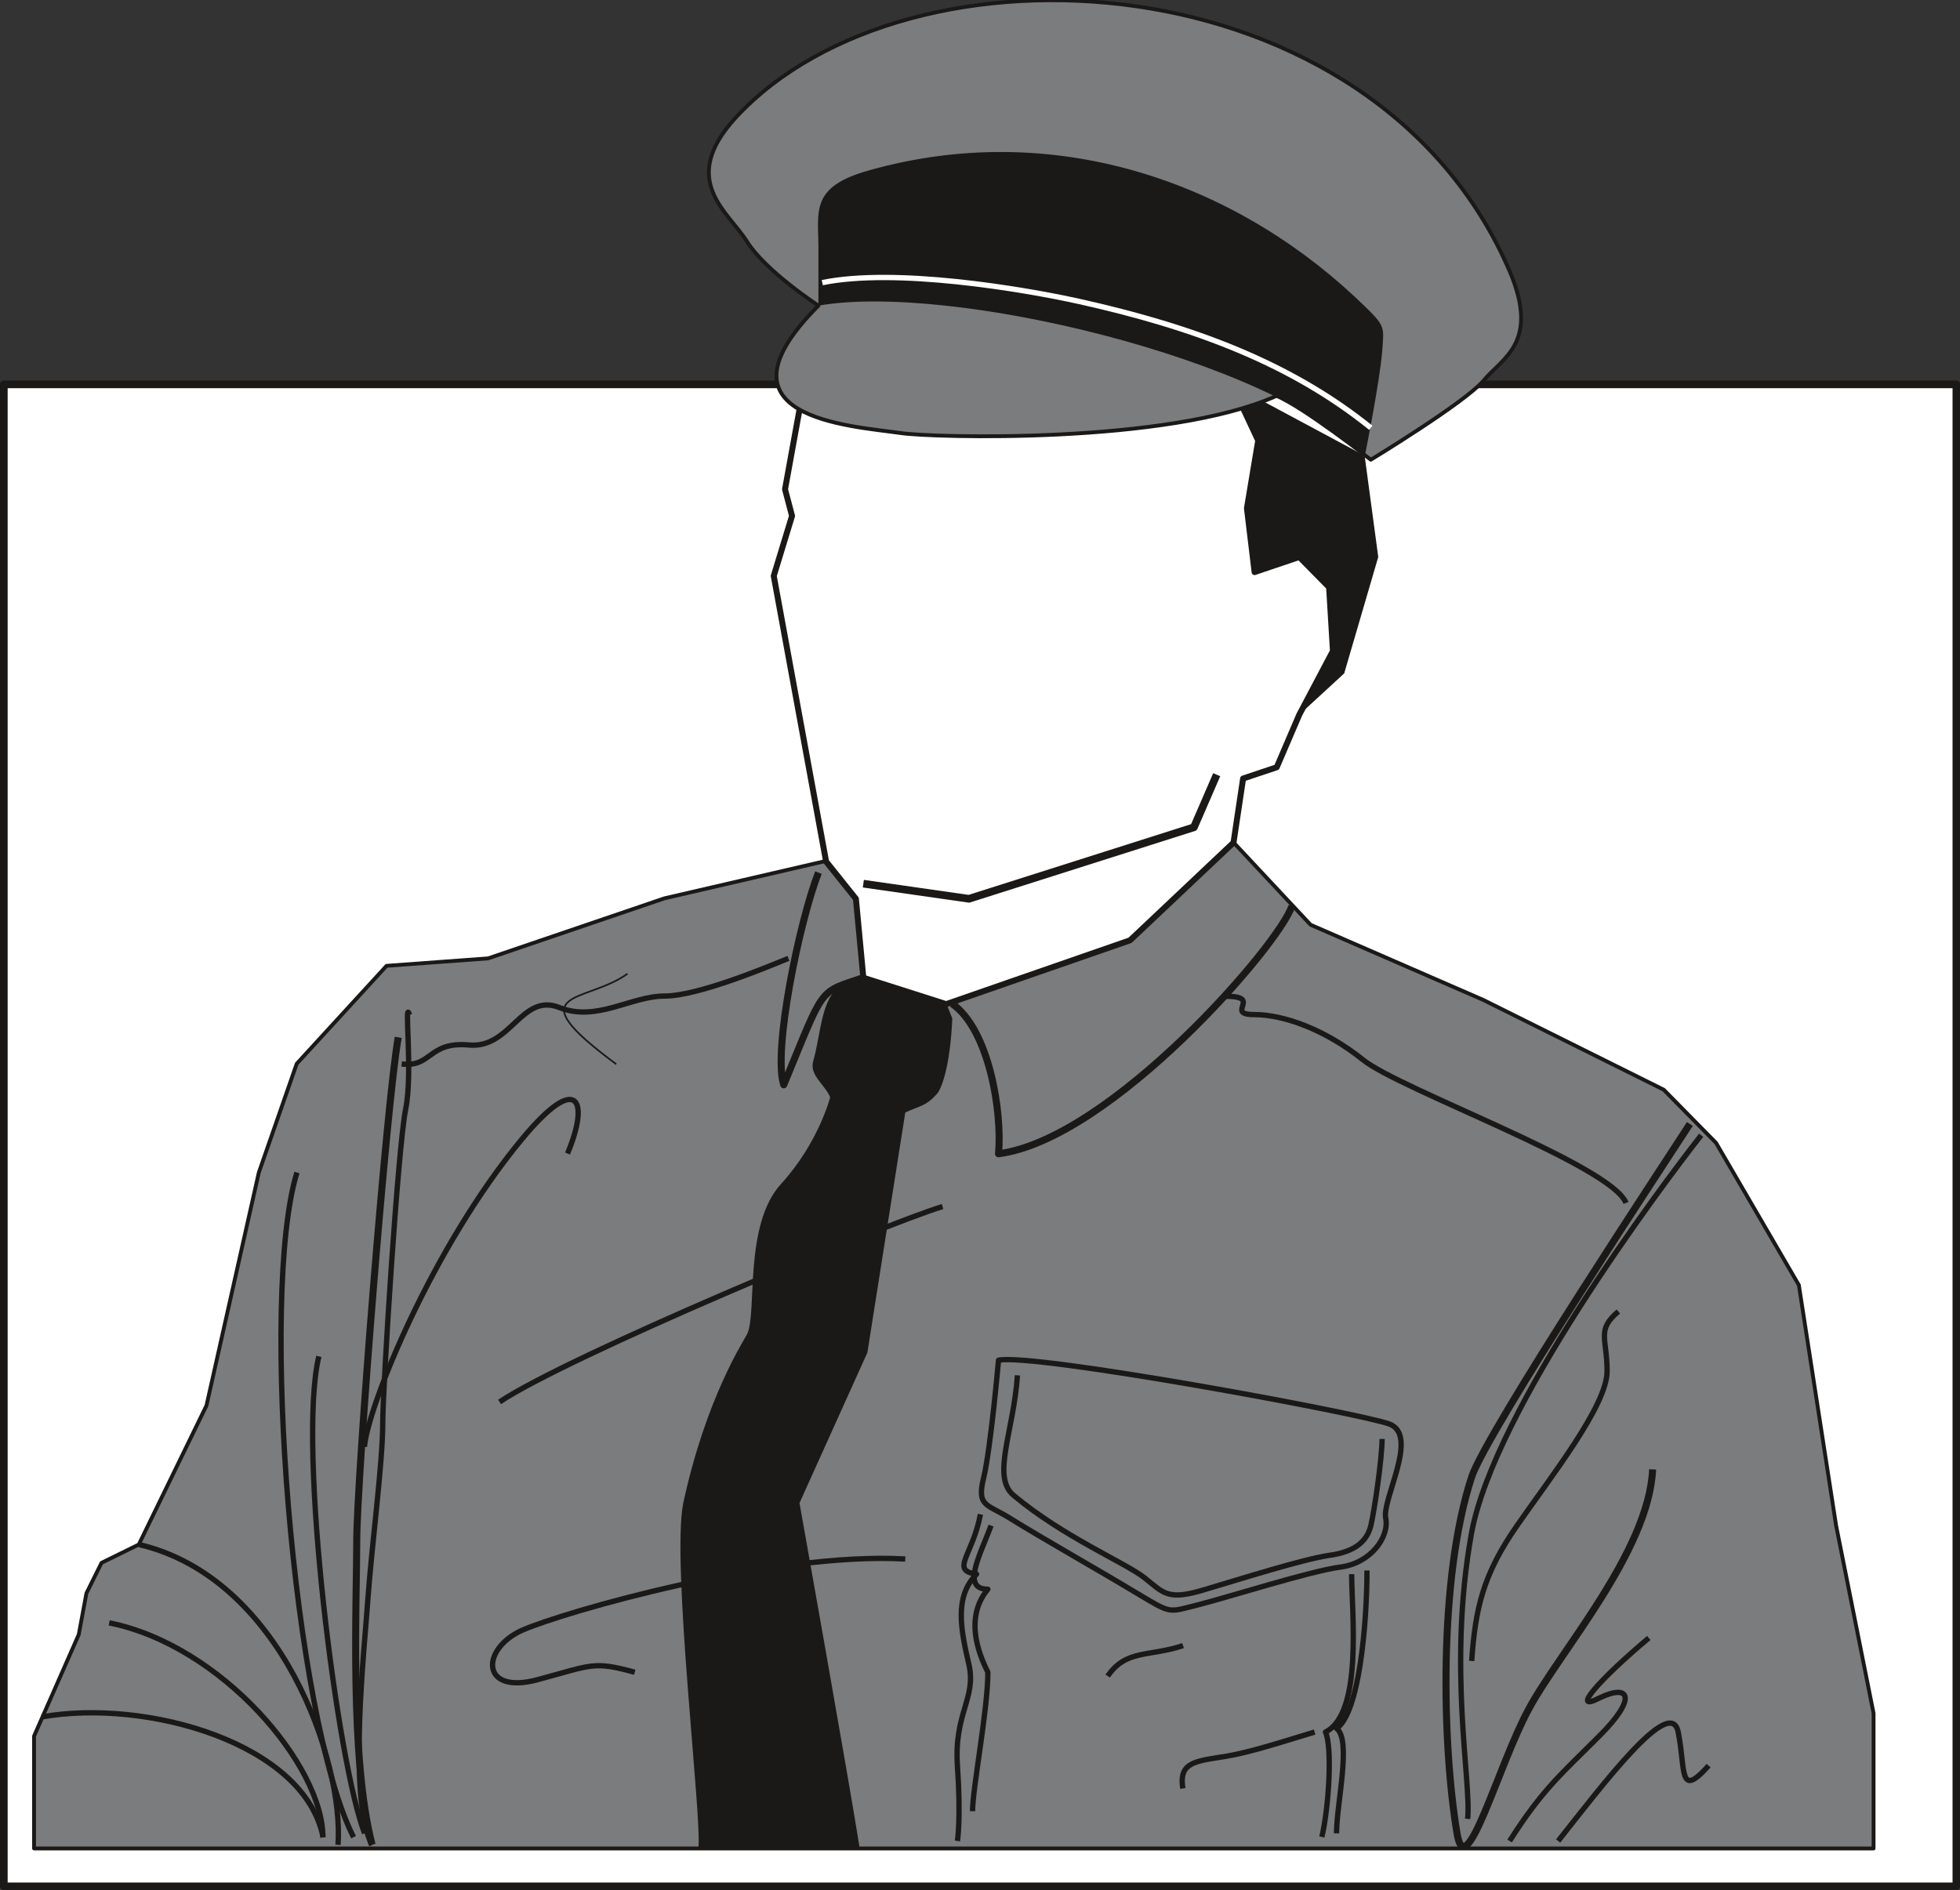 <svg xmlns="http://www.w3.org/2000/svg" xml:space="preserve" width="92.08mm" height="88.8mm" fill-rule="evenodd" stroke-linejoin="round" stroke-width="28.222" preserveAspectRatio="xMidYMid" version="1.2" viewBox="0 0 9208 8880"><rect x="0" y="0" width="9208" height="8880" fill="#333333" stroke="none"/><defs class="ClipPathGroup"><clipPath id="a" clipPathUnits="userSpaceOnUse"><path d="M0 0h9208v8880H0z"/></clipPath></defs><g class="SlideGroup"><g class="Slide" clip-path="url(#a)"><g class="Page"><g class="com.sun.star.drawing.PolyPolygonShape"><path fill="none" d="M0 1788h9210v7094H0z" class="BoundingBox"/><path fill="#FFF" d="M9191 8863V1806H18v7057h9173Z"/><path fill="none" stroke="#1B1918" stroke-linejoin="miter" stroke-width="36" d="M9191 8863V1806H18v7057h9173Z"/></g><g class="com.sun.star.drawing.PolyPolygonShape"><path fill="none" d="M5786 1806h690v1555h-690z" class="BoundingBox"/><path fill="#1B1918" d="m6103 3359 158-299-17-301-141-142-211 71-35-300 53-318-124-264 625 335 64 476-160 547-212 195Z"/></g><g class="com.sun.star.drawing.PolyPolygonShape"><path fill="none" d="M151 3944h8662v4751H151z" class="BoundingBox"/><path fill="#7A7C7D" d="m5794 3957 363 388 811 353 848 422 246 250 389 668 175 1130 176 882v635H160v-528l210-477 36-194 71-143 175-86 318-653 246-1095 178-511 422-460 477-35 828-282 760-176 139 176 36 371 388 124 865-300 485-459Z"/><path fill="none" stroke="#1B1918" stroke-linejoin="miter" stroke-width="18" d="m5794 3957 363 388 811 353 848 422 246 250 389 668 175 1130 176 882v635H160v-528l210-477 36-194 71-143 175-86 318-653 246-1095 178-511 422-460 477-35 828-282 760-176 139 176 36 371 388 124 865-300 485-459Z"/></g><g fill="none" class="com.sun.star.drawing.PolyPolygonShape"><path d="M3620 1418h2658v3316H3620z" class="BoundingBox"/><path stroke="#1B1918" stroke-linejoin="miter" stroke-width="28" d="m5787 1805-1942-370-157 864 33 125-86 282 246 1342 140 175 35 371 389 124 864-300 486-459 45-301 158-53 106-247 158-299-18-300-140-142-210 71-36-300 53-318-124-265Z"/></g><g class="com.sun.star.drawing.ClosedBezierShape"><path fill="none" d="M3320-9h3836v2181H3320z" class="BoundingBox"/><path fill="#7A7C7D" d="M3845 1436s-246-160-335-300c-89-143-324-288-54-583 813-880 3002-756 3637 723 142 335-36 406-124 513-89 104-529 371-529 371s-318-249-443-300c-510 229-1623 196-1763 175-247-35-916-71-389-599Z"/><path fill="none" stroke="#1B1918" stroke-linejoin="miter" stroke-width="18" d="M3845 1436s-246-160-335-300c-89-143-324-288-54-583 813-880 3002-756 3637 723 142 335-36 406-124 513-89 104-529 371-529 371s-318-249-443-300c-510 229-1623 196-1763 175-247-35-916-71-389-599Z"/></g><g fill="none" class="com.sun.star.drawing.OpenBezierShape"><path d="M6849 5326h1154v3223H6849z" class="BoundingBox"/><path stroke="#1B1918" stroke-linejoin="miter" stroke-width="25" d="M7992 5334c-193 246-972 1288-1079 1870-113 628 0 1164-18 1342"/></g><g class="com.sun.star.drawing.ClosedBezierShape"><path fill="none" d="M3843 714h2657v1429H3843z" class="BoundingBox"/><path fill="#1B1918" d="M3845 1436v-266c0-177-42-292 239-370 846-238 1682 38 2277 591 155 146 140 134 133 255-11 143-82 496-82 496-457-460-1950-814-2567-706Z"/></g><g fill="none" class="com.sun.star.drawing.OpenBezierShape"><path d="M3860 1291h2589v730H3860z" class="BoundingBox"/><path stroke="#FFF" stroke-linejoin="miter" stroke-width="25" d="M3863 1328c342-70 935 28 1210 89 533 119 989 288 1367 593"/></g><g class="com.sun.star.drawing.ClosedBezierShape"><path fill="none" d="M3197 4607h1279v4080H3197z" class="BoundingBox"/><path fill="#1B1918" d="M4474 4785c-11 239-54 333-71 353-54 61-79 56-150 89l-178 1128-319 707s233 1305 283 1623h-758c18-140-128-1344-71-1623 107-494 282-758 300-794 48-96-18-513 160-706 176-193 230-406 230-406-21-56-98-104-80-168 57-203 26-469 362-353-115-37 132 28 264 81l28 69Z"/></g><g fill="none" class="com.sun.star.drawing.OpenBezierShape"><path d="M3653 4094h411v1052h-411z" class="BoundingBox"/><path stroke="#1B1918" stroke-linejoin="miter" stroke-width="33" d="M3845 4100c-89 228-215 837-163 997 194-468 158-430 375-504"/></g><g fill="none" class="com.sun.star.drawing.OpenBezierShape"><path d="M4463 4252h1623v1190H4463z" class="BoundingBox"/><path stroke="#1B1918" stroke-linejoin="miter" stroke-width="33" d="M6069 4257c-54 175-847 1095-1378 1164 18-193-43-583-218-705"/></g><g fill="none" class="com.sun.star.drawing.OpenBezierShape"><path d="M5758 4668h1894v990H5758z" class="BoundingBox"/><path stroke="#1B1918" stroke-linejoin="miter" stroke-width="25" d="M5758 4681c177 0-7 86 134 86 140 0 335 71 512 213 175 140 1164 494 1235 672"/></g><g fill="none" class="com.sun.star.drawing.OpenBezierShape"><path d="M1885 4491h1825v524H1885z" class="BoundingBox"/><path stroke="#1B1918" stroke-linejoin="miter" stroke-width="25" d="M1887 4999c142 18 124-107 317-89 196 18 246-247 424-176 176 69 336-54 494-54 160 0 495-142 582-177"/></g><g fill="none" class="com.sun.star.drawing.OpenBezierShape"><path d="M1654 4871h235v3802h-235z" class="BoundingBox"/><path stroke="#1B1918" stroke-linejoin="miter" stroke-width="33" d="M1871 4874c-54 299-195 2083-195 2365s-34 1021 72 1428"/></g><g fill="none" class="com.sun.star.drawing.OpenBezierShape"><path d="M2301 7309h1954v612H2301z" class="BoundingBox"/><path stroke="#1B1918" stroke-linejoin="miter" stroke-width="25" d="M4253 7325c-618-35-1607 249-1803 336-192 89-192 301 72 232 264-71 264-89 460-36"/></g><g fill="none" class="com.sun.star.drawing.OpenBezierShape"><path d="M1699 5153h1031v1648H1699z" class="BoundingBox"/><path stroke="#1B1918" stroke-linejoin="miter" stroke-width="25" d="M2666 5420c104-246 53-390-214-68-422 510-723 1253-740 1446"/></g><g fill="none" class="com.sun.star.drawing.OpenBezierShape"><path d="M2645 4571h307v434h-307z" class="BoundingBox"/><path stroke="#1B1918" stroke-linejoin="miter" stroke-width="8" d="M2948 4575c-196 142-531 71-53 425"/></g><g fill="none" class="com.sun.star.drawing.OpenBezierShape"><path d="M2340 5657h2093v942H2340z" class="BoundingBox"/><path stroke="#1B1918" stroke-linejoin="miter" stroke-width="25" d="M2347 6587c317-213 1799-832 2081-918"/></g><g fill="none" class="com.sun.star.drawing.OpenBezierShape"><path d="M6901 6152h712v1654h-712z" class="BoundingBox"/><path stroke="#1B1918" stroke-linejoin="miter" stroke-width="25" d="M6914 7804c17-246 53-406 213-636 158-228 423-564 423-725 0-157-51-193 53-281"/></g><g fill="none" class="com.sun.star.drawing.OpenBezierShape"><path d="M7081 7686h675v972h-675z" class="BoundingBox"/><path stroke="#1B1918" stroke-linejoin="miter" stroke-width="25" d="M7092 8650c157-247 247-318 422-494 179-178 143-247 0-178-140 72 0-87 232-282"/></g><g fill="none" class="com.sun.star.drawing.OpenBezierShape"><path d="M7310 8083h728v576h-728z" class="BoundingBox"/><path stroke="#1B1918" stroke-linejoin="miter" stroke-width="25" d="M7320 8650c210-265 529-689 564-512 36 176 0 318 143 158"/></g><g fill="none" class="com.sun.star.drawing.ClosedBezierShape"><path d="M4598 6375h1999v1204H4598z" class="BoundingBox"/><path stroke="#1B1918" stroke-linejoin="miter" stroke-width="25" d="M4691 6391c160-35 1695 248 1837 300 140 54-36 353-18 442s-71 212-213 230c-140 18-528 142-671 178-140 35-120 43-283-54-175-106-457-265-599-354-109-68-157-53-122-193 33-142 69-549 69-549Z"/></g><g fill="none" class="com.sun.star.drawing.OpenBezierShape"><path d="M193 8034h1339v602H193z" class="BoundingBox"/><path stroke="#1B1918" stroke-linejoin="miter" stroke-width="25" d="M196 8067c493-88 1236 125 1322 566"/></g><g fill="none" class="com.sun.star.drawing.OpenBezierShape"><path d="M510 7612h1021v1021H510z" class="BoundingBox"/><path stroke="#1B1918" stroke-linejoin="miter" stroke-width="25" d="M1517 8632c0-336-475-901-1004-1007"/></g><g fill="none" class="com.sun.star.drawing.OpenBezierShape"><path d="M1307 5505h366v3134h-366z" class="BoundingBox"/><path stroke="#1B1918" stroke-linejoin="miter" stroke-width="25" d="M1395 5509c-178 581-18 2562 266 3123"/></g><g fill="none" class="com.sun.star.drawing.OpenBezierShape"><path d="M1456 6370h270v2250h-270z" class="BoundingBox"/><path stroke="#1B1918" stroke-linejoin="miter" stroke-width="25" d="M1498 6373c-103 424 89 1923 215 2241"/></g><g fill="none" class="com.sun.star.drawing.OpenBezierShape"><path d="M650 7244h954v1426H650z" class="BoundingBox"/><path stroke="#1B1918" stroke-linejoin="miter" stroke-width="25" d="M653 7257c671 157 963 1024 935 1411"/></g><g fill="none" class="com.sun.star.drawing.OpenBezierShape"><path d="M6776 5272h1178v3422H6776z" class="BoundingBox"/><path stroke="#1B1918" stroke-linejoin="miter" stroke-width="33" d="M7939 5281c-89 139-954 1445-1025 1658-157 479-139 1256-69 1675 41 249 193-318 336-582 140-264 565-741 583-1128"/></g><g fill="none" class="com.sun.star.drawing.OpenBezierShape"><path d="M4703 6461h1804v1047H4703z" class="BoundingBox"/><path stroke="#1B1918" stroke-linejoin="miter" stroke-width="25" d="M4780 6462c-18 264-123 477-18 564 234 196 529 318 617 389 89 71 107 107 283 53 178-53 460-142 582-160 125-17 178-68 196-139 17-71 53-319 53-408"/></g><g fill="none" class="com.sun.star.drawing.OpenBezierShape"><path d="M4483 7112h137v1542h-137z" class="BoundingBox"/><path stroke="#1B1918" stroke-linejoin="miter" stroke-width="25" d="M4606 7115c-36 193-144 264-18 281-107 107-73 265-36 425 36 158-71 229-54 476 17 249 0 353 0 353"/></g><g fill="none" class="com.sun.star.drawing.OpenBezierShape"><path d="M6257 7378h179v1237h-179z" class="BoundingBox"/><path stroke="#1B1918" stroke-linejoin="miter" stroke-width="25" d="M6422 7379c0 246-36 671-143 742 72 54 0 353 0 493"/></g><g fill="none" class="com.sun.star.drawing.OpenBezierShape"><path d="M6197 7396h175v1239h-175z" class="BoundingBox"/><path stroke="#1B1918" stroke-linejoin="miter" stroke-width="25" d="M6350 7396c0 177 54 653-123 742 33 71 16 353-17 493"/></g><g fill="none" class="com.sun.star.drawing.OpenBezierShape"><path d="M4556 7163h113v1348h-113z" class="BoundingBox"/><path stroke="#1B1918" stroke-linejoin="miter" stroke-width="25" d="M4656 7168c-52 139-141 299-15 299-89 107-72 247 0 390 0 175-72 546-72 653"/></g><g fill="none" class="com.sun.star.drawing.OpenBezierShape"><path d="M5193 7720h370v164h-370z" class="BoundingBox"/><path stroke="#1B1918" stroke-linejoin="miter" stroke-width="25" d="M5558 7732c-160 53-268 17-354 143"/></g><g fill="none" class="com.sun.star.drawing.OpenBezierShape"><path d="M5541 8126h640v280h-640z" class="BoundingBox"/><path stroke="#1B1918" stroke-linejoin="miter" stroke-width="25" d="M6176 8138c-232 71-336 104-461 121-123 19-175 37-158 144"/></g><g fill="none" class="com.sun.star.drawing.OpenBezierShape"><path d="M1674 4742h263v3934h-263z" class="BoundingBox"/><path stroke="#1B1918" stroke-linejoin="miter" stroke-width="25" d="M1924 4768c-28-83 17 267-18 442-36 175-108 1307-108 1482 0 178-51 566-69 813-17 247-95 938 18 1164"/></g><g class="com.sun.star.drawing.PolyPolygonShape"><path fill="none" d="M4056 3640h1662v584H4056z" class="BoundingBox"/><path fill="#FFF" d="m4056 4152 496 71 1057-336 107-247-1660 512Z"/></g><g fill="none" class="com.sun.star.drawing.PolyLineShape"><path d="M4053 3632h1681v611H4053z" class="BoundingBox"/><path stroke="#1B1918" stroke-linejoin="miter" stroke-width="36" d="m4056 4152 496 71 1057-336 107-247"/></g></g></g></g></svg>
